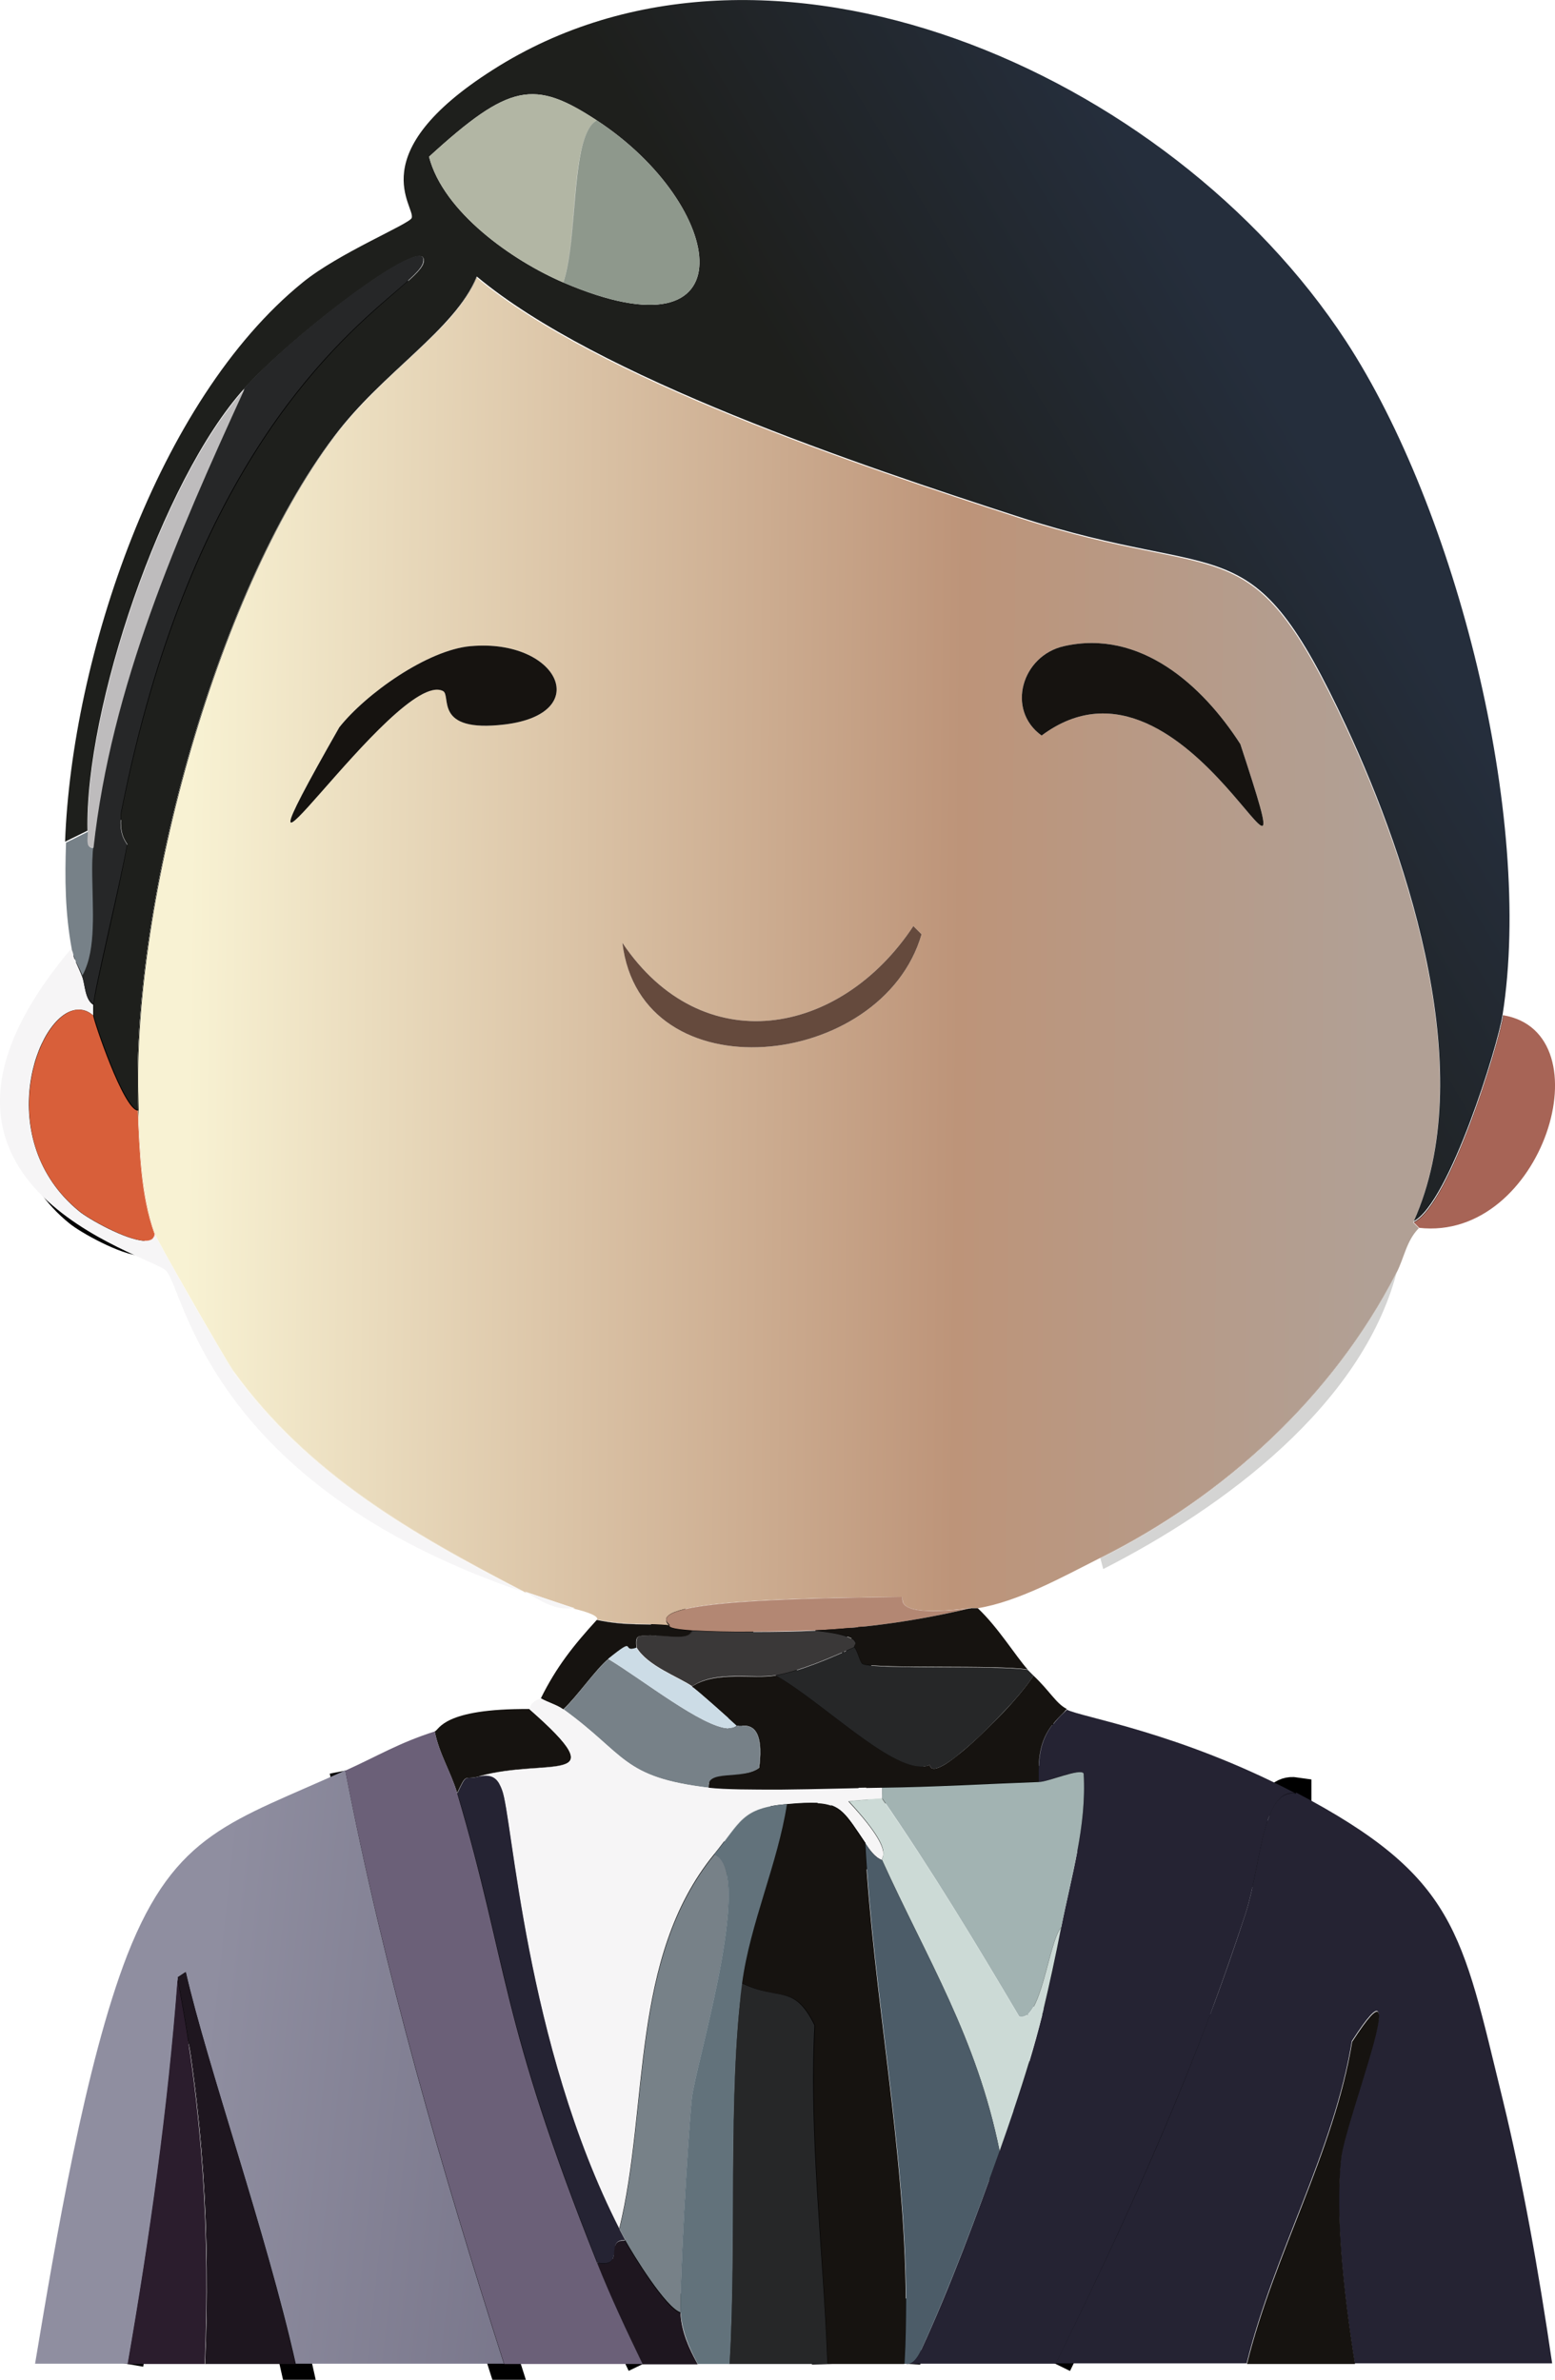<?xml version="1.0" encoding="UTF-8"?>
<svg id="_レイヤー_2" data-name="レイヤー 2" xmlns="http://www.w3.org/2000/svg" xmlns:xlink="http://www.w3.org/1999/xlink" viewBox="0 0 49.22 75.32">
  <defs>
    <style>
      .cls-1 {
        fill: #b2b6a4;
      }

      .cls-1, .cls-2, .cls-3, .cls-4, .cls-5, .cls-6, .cls-7, .cls-8, .cls-9, .cls-10, .cls-11, .cls-12, .cls-13, .cls-14, .cls-15, .cls-16, .cls-17, .cls-18, .cls-19, .cls-20, .cls-21, .cls-22, .cls-23, .cls-24, .cls-25, .cls-26, .cls-27, .cls-28, .cls-29, .cls-30, .cls-31, .cls-32, .cls-33, .cls-34 {
        stroke-width: 0px;
      }

      .cls-2 {
        fill: #4c5c68;
      }

      .cls-3 {
        fill: #262728;
      }

      .cls-4 {
        fill: #2b1d2d;
      }

      .cls-5 {
        fill: #d85f3a;
      }

      .cls-6 {
        fill: #ccdad6;
      }

      .cls-7 {
        fill: #3a3838;
      }

      .cls-8 {
        fill: url(#_名称未設定グラデーション_2-4);
      }

      .cls-9 {
        fill: url(#_名称未設定グラデーション_2-2);
      }

      .cls-10 {
        fill: url(#_名称未設定グラデーション_2-3);
      }

      .cls-11 {
        fill: #8e988c;
      }

      .cls-12 {
        fill: #ccdce6;
      }

      .cls-13 {
        fill: #6b6078;
      }

      .cls-14 {
        fill: #a76456;
      }

      .cls-15 {
        fill: #252333;
      }

      .cls-16 {
        fill: url(#_名称未設定グラデーション);
      }

      .cls-17 {
        fill: #778188;
      }

      .cls-18 {
        fill: #a2b3b2;
      }

      .cls-19 {
        fill: #654a3d;
      }

      .cls-20 {
        fill: url(#_名称未設定グラデーション_2);
      }

      .cls-21 {
        fill: url(#_名称未設定グラデーション-6);
      }

      .cls-22 {
        fill: url(#_名称未設定グラデーション-4);
      }

      .cls-23 {
        fill: url(#_名称未設定グラデーション-2);
      }

      .cls-24 {
        fill: url(#_名称未設定グラデーション-7);
      }

      .cls-25 {
        fill: url(#_名称未設定グラデーション-5);
      }

      .cls-26 {
        fill: url(#_名称未設定グラデーション-3);
      }

      .cls-27 {
        fill: url(#_名称未設定グラデーション_3);
      }

      .cls-35 {
        fill: none;
        stroke: #000;
        stroke-miterlimit: 10;
      }

      .cls-28 {
        fill: #161310;
      }

      .cls-29 {
        fill: #f6f5f6;
      }

      .cls-30 {
        fill: #b38773;
      }

      .cls-31 {
        fill: #62727b;
      }

      .cls-32 {
        fill: #bebcbd;
      }

      .cls-33 {
        fill: #1e161f;
      }

      .cls-34 {
        fill: #d4d4d3;
      }
    </style>
    <linearGradient id="_名称未設定グラデーション" data-name="名称未設定グラデーション" x1="5.77" y1="-20.41" x2="16.52" y2="-20.52" gradientTransform="translate(0 30.89) scale(1 -1)" gradientUnits="userSpaceOnUse">
      <stop offset="0" stop-color="#f8f2d3"/>
      <stop offset=".65" stop-color="#bd9479"/>
      <stop offset="1" stop-color="#b1a095"/>
    </linearGradient>
    <linearGradient id="_名称未設定グラデーション-2" data-name="名称未設定グラデーション" x1="5.98" y1=".89" x2="43.51" y2=".52" xlink:href="#_名称未設定グラデーション"/>
    <linearGradient id="_名称未設定グラデーション-3" data-name="名称未設定グラデーション" x1="5.84" y1="-13.78" x2="43.37" y2="-14.15" xlink:href="#_名称未設定グラデーション"/>
    <linearGradient id="_名称未設定グラデーション-4" data-name="名称未設定グラデーション" x1="5.91" y1="-6.23" x2="43.44" y2="-6.6" xlink:href="#_名称未設定グラデーション"/>
    <linearGradient id="_名称未設定グラデーション-5" data-name="名称未設定グラデーション" x1="5.89" y1="-8.18" x2="43.42" y2="-8.55" xlink:href="#_名称未設定グラデーション"/>
    <linearGradient id="_名称未設定グラデーション-6" data-name="名称未設定グラデーション" x1="5.84" y1="-13.58" x2="43.37" y2="-13.95" xlink:href="#_名称未設定グラデーション"/>
    <linearGradient id="_名称未設定グラデーション_2" data-name="名称未設定グラデーション 2" x1="41.19" y1="17.06" x2="30.11" y2="10.41" gradientTransform="translate(0 30.89) scale(1 -1)" gradientUnits="userSpaceOnUse">
      <stop offset="0" stop-color="#252e3c"/>
      <stop offset="1" stop-color="#1e1f1c"/>
    </linearGradient>
    <linearGradient id="_名称未設定グラデーション_2-2" data-name="名称未設定グラデーション 2" x1="31.96" y1="32.44" x2="20.88" y2="25.79" xlink:href="#_名称未設定グラデーション_2"/>
    <linearGradient id="_名称未設定グラデーション_2-3" data-name="名称未設定グラデーション 2" x1="52.03" y1="-1.01" x2="40.95" y2="-7.66" xlink:href="#_名称未設定グラデーション_2"/>
    <linearGradient id="_名称未設定グラデーション-7" data-name="名称未設定グラデーション" x1="6.06" y1="8.96" x2="43.59" y2="8.59" xlink:href="#_名称未設定グラデーション"/>
    <linearGradient id="_名称未設定グラデーション_2-4" data-name="名称未設定グラデーション 2" x1="36.45" y1="24.95" x2="25.37" y2="18.3" xlink:href="#_名称未設定グラデーション_2"/>
    <linearGradient id="_名称未設定グラデーション_3" data-name="名称未設定グラデーション 3" x1="6.38" y1="-34.58" x2="18.71" y2="-35.9" gradientTransform="translate(0 30.89) scale(1 -1)" gradientUnits="userSpaceOnUse">
      <stop offset="0" stop-color="#8f8ea0"/>
      <stop offset="1" stop-color="#767388"/>
    </linearGradient>
  </defs>
  <g id="_レイヤー_2のコピー" data-name=" レイヤー 2のコピー">
    <g>
      <path class="cls-35" d="M22.81,58.85c-.06-.07-.12-.12-.2-.16-2.68,3.29-2.06,7.97-3,11.85,0,0,0,0,0,0,.94-3.88.32-8.56,3.01-11.85.08.03.14.08.2.15Z"/>
      <path class="cls-35" d="M27.92,58.87c-.23-.08-.41-.35-.53-.53.12.18.3.46.53.53Z"/>
      <path class="cls-35" d="M28.68,72.75c0,.69-.01,1.37-.05,2.06.04-.69.06-1.37.05-2.06Z"/>
      <path class="cls-35" d="M25.79,64.1c-.18,3.56.28,7.15.41,10.72h0c-.13-3.57-.58-7.16-.4-10.72-.65-1.33-1.13-.76-2.3-1.33.25-1.87,1.12-3.78,1.42-5.67.41-.03.71-.05.96-.04-.24-.01-.55,0-.97.04-.29,1.88-1.17,3.79-1.42,5.67,1.17.57,1.65,0,2.3,1.33Z"/>
      <path class="cls-35" d="M2.42,31.95c-1.3.14-2.67,4.15.09,6.38.29.24,1.48.91,2.06.93-.59-.03-1.76-.69-2.05-.93-2.75-2.23-1.39-6.22-.1-6.38Z"/>
      <path class="cls-35" d="M2.93,27.31c-.02,1.02.12,2.31-.15,3.18.28-.88.12-2.17.15-3.18Z"/>
      <path class="cls-35" d="M12.42,9.33c-2,1.71-6.46,5.71-8.57,16.34-.02.11-.02.19-.02.28,0-.09,0-.16.02-.27,2.1-10.65,6.58-14.64,8.57-16.35Z"/>
      <path class="cls-35" d="M18.91,71.62s0,0,0,0c.43,1.08.93,2.14,1.44,3.2h0c-.51-1.06-1.01-2.12-1.44-3.2Z"/>
      <path class="cls-35" d="M40.11,57.67s-.01.03-.02.05c0-.02.01-.03.02-.05Z"/>
      <path class="cls-35" d="M24.7,56.63c-.9,0-1.74,0-2.27-.06.54.06,1.38.07,2.27.06Z"/>
      <path class="cls-35" d="M33.3,54.6s.03-.03.04-.04c-.01.01-.03.03-.04.04Z"/>
      <path class="cls-35" d="M32.99,63.75s0,.01,0,.02c0,0,0-.01,0-.02Z"/>
      <path class="cls-35" d="M5.62,62.63c-.3,4.1-.88,8.15-1.58,12.19h0c.69-4.03,1.27-8.07,1.58-12.16,0-.01,0-.02,0-.03Z"/>
      <path class="cls-35" d="M15.96,74.82c-1.98-6.18-3.8-12.4-5.03-18.78,1.23,6.38,3.05,12.6,5.02,18.78h0Z"/>
      <path class="cls-35" d="M14.47,56.75c1.63,5.51,1.33,7.1,4.43,14.87-3.1-7.78-2.8-9.37-4.43-14.87Z"/>
      <path class="cls-35" d="M32.88,56.4s0,0,0-.01c-1.66.05-3.3.16-4.96.18,0,.08,0,.16,0,.22,0-.07,0-.14,0-.21,1.66-.02,3.3-.12,4.96-.18Z"/>
      <path class="cls-35" d="M32.08,66.8c-.14.4-.28.82-.44,1.27-.73-3.6-2.29-6.06-3.72-9.21,0,0,0,0,0,0,1.43,3.15,2.99,5.6,3.72,9.21.16-.45.3-.87.44-1.28Z"/>
      <path class="cls-35" d="M2.97,32.14v-.35c0-.3.87-3.9,1.06-5.05,0,0,0,0,0,0-.2,1.15-1.07,4.73-1.06,5.04h-.01c-.27-.16-.26-.62-.35-.88,0,0,0,0,0,0-.06-.17-.14-.3-.2-.44.07.14.14.28.19.44.1.26.08.72.35.89v.34s0,0,.01,0c0,.17.96,2.98,1.41,3.01,0,0,0,0,0,0-.46-.08-1.38-2.84-1.4-3Z"/>
      <path class="cls-35" d="M26.87,57.01h0c.94,1.01,1.1,1.44,1.1,1.65,0-.2-.15-.63-1.09-1.65Z"/>
      <path class="cls-35" d="M33.03,63.59c.2-.79.38-1.62.56-2.59,0,0,0,0,0,0-.18.97-.36,1.8-.56,2.59Z"/>
      <path class="cls-35" d="M19.78,70.91h0c.25.45,1.29,2.16,1.76,2.29h0c-.47-.14-1.51-1.85-1.76-2.29Z"/>
      <path class="cls-35" d="M34.3,56.13c.05.84-.05,1.65-.2,2.46.15-.8.25-1.62.2-2.46-.1-.19-1.13.26-1.42.27.29,0,1.32-.45,1.42-.27Z"/>
      <path class="cls-35" d="M40.18,57.47c.19-.48.44-.77.83-.7v-.02s0,0,0,0c-.4-.06-.65.24-.83.72Z"/>
      <path class="cls-35" d="M26.81,51.8c-.19-.07-.49-.13-1-.19h0c.52.06.82.12,1,.19Z"/>
      <path class="cls-35" d="M23.84,51.65c-.7,0-1.41-.01-1.94-.04.53.04,1.23.05,1.94.04Z"/>
      <path class="cls-35" d="M9.37,74.82c-.91-4.1-2.8-9.43-3.48-12.41h0c.68,2.98,2.56,8.31,3.47,12.41h.01Z"/>
      <path class="cls-35" d="M21.19,51.45s0,0,0,0c-.03.03-.04.11.71.17,0,0,0,0,0,0-.72-.05-.72-.12-.71-.16Z"/>
      <path class="cls-35" d="M23.05,54.7c.12,0,.21-.02.28-.08,0,0,0,0,0,0-.07.06-.16.08-.27.08Z"/>
      <path class="cls-35" d="M29.23,55.91c-1.07.1-3.21-2.05-4.67-2.88,1.45.83,3.6,2.98,4.67,2.88Z"/>
      <path class="cls-35" d="M23.49,54.62s-.08,0-.11,0c.03,0,.07,0,.11,0Z"/>
      <path class="cls-35" d="M27.08,52s-.03-.09-.11-.13c.08.05.11.09.11.13Z"/>
      <path class="cls-35" d="M21.19,51.44s0,0,0-.01c-.06-.05-.09-.09-.1-.14,0,.05.03.09.09.15,0,0,0,0,0,0h0Z"/>
      <path class="cls-35" d="M33.42,74.82c1.78-3.63,3.47-7.29,4.89-11.06-1.42,3.78-3.12,7.44-4.89,11.06h0Z"/>
      <path class="cls-35" d="M27.04,52.14c.1.08.18.5.27.53-.09-.03-.16-.45-.27-.53Z"/>
      <path class="cls-14" d="M44.74,38.68h.01s0,0,0-.01c0,0-.01.01-.02.01Z"/>
      <path class="cls-14" d="M44.75,38.69l.17.17h-.01c3.92.45,5.96-6.19,2.66-6.73,0,0,0,0,0,0h.01c-.16,1-1.71,6.02-2.83,6.56Z"/>
      <path class="cls-29" d="M7.38,43.4c-.25-.35-2.37-4.07-2.48-4.34-.02.16-.14.22-.33.21-.58-.02-1.77-.69-2.06-.93-2.75-2.24-1.38-6.25-.09-6.38.18-.02.36.03.53.18v-.34c-.27-.17-.25-.63-.35-.89-.06-.16-.13-.3-.19-.44-.05-.1-.09-.22-.12-.34-.01-.04-.03-.06-.04-.1h0c-6.29,7.46,2.55,9.69,3.01,10.19.59.65,1.33,6.75,11.26,10.15-3.48-1.81-6.77-3.69-9.14-6.95Z"/>
      <path class="cls-5" d="M2.96,32.14s0,0-.01,0h0c-.17-.14-.35-.2-.53-.18-1.29.16-2.65,4.16.1,6.38.29.24,1.47.9,2.05.93.19,0,.31-.05.32-.22-.44-1.22-.47-2.62-.53-3.89,0,0,0,0,0-.01-.45-.03-1.4-2.84-1.41-3.01Z"/>
      <path class="cls-5" d="M2.95,32.13c-.17-.15-.35-.2-.53-.18.18-.02.36.04.53.18h0Z"/>
      <path class="cls-5" d="M4.9,39.05c0,.17-.13.23-.32.22.19,0,.31-.05.33-.21,0,0,0,0,0,0,0,0,0,0,0,0Z"/>
      <path class="cls-34" d="M34.83,49.32s.09.34.09.34c3.85-1.96,8.16-5.18,9.28-9.36-2.01,3.91-5.44,7.06-9.37,9.02Z"/>
      <polygon class="cls-16" points="21.19 51.45 21.19 51.45 21.19 51.45 21.19 51.45 21.19 51.45"/>
      <path class="cls-23" d="M21.18,51.44c-.06-.05-.09-.1-.09-.15-.18-.69,5.15-.72,7.45-.75.13,0-.43.69,2.21.35h.01c.06.01.12.01.18.01,0,0,0,0,0,0,1.28-.2,2.73-1.01,3.88-1.59,0,0,0,0,0,0,0,0,0,0,0,0,3.94-1.96,7.37-5.11,9.38-9.03,0,0,0,.01,0,.02,0,0,0,0,0-.01.25-.48.31-1.01.71-1.42l-.18-.18h0c2.08-4.58-.08-11.29-2.12-15.66-3.06-6.55-3.7-4.48-10.36-6.64-5.04-1.64-13.33-4.4-17.16-7.6-.69,1.66-2.96,2.98-4.5,5.03-3.81,5.06-6.48,15.08-6.2,21.33,0,0-.01,0-.02,0,0,0,0,0,0,0,0,0,0,0,.01,0,.06,1.28.1,2.67.53,3.9,0,0,0,0,0,.01.11.29,2.23,3.98,2.48,4.33,2.39,3.29,5.71,5.17,9.21,6.99-.02,0-.04-.02-.07-.03.02.01.04.02.07.04.03.01.07.02.11.04-.03-.02-.07-.04-.1-.06.39.13,1.4.48,1.59.53-.03,0-.05,0-.08,0,.02,0,.05.02.07.02.81.2.71.32.71.34,0,0,0,0,0,0,.98.2,1.58.1,2.29.18ZM33.68,20.45c2.4-.54,4.37,1.22,5.58,3.1,2.43,7.4-1.6-3.77-6.29-.27-1.13-.81-.63-2.53.71-2.83ZM15.97,22.93c-2.27.27-1.67-.92-1.95-1.06-1.48-.74-7.67,8.86-3.28,1.15.84-1.06,2.79-2.45,4.16-2.57h.01c2.76-.24,3.9,2.14,1.06,2.48ZM28.91,29.31h-.01s.01,0,.01,0l.26.26c-1.25,4.31-8.89,5.11-9.47.27,2.52,3.75,6.89,2.98,9.21-.53Z"/>
      <path class="cls-29" d="M7.38,43.39c-.25-.35-2.37-4.04-2.48-4.33,0,0,0,0,0,0,.1.26,2.23,3.99,2.48,4.34,2.37,3.27,5.67,5.15,9.14,6.95.02,0,.04.02.07.03-3.5-1.82-6.82-3.7-9.21-6.99Z"/>
      <path class="cls-26" d="M7.38,43.39c-.25-.35-2.37-4.04-2.48-4.33,0,0,0,0,0,0,.1.26,2.23,3.99,2.48,4.34,2.37,3.27,5.67,5.15,9.14,6.95.02,0,.04.02.07.03-3.5-1.82-6.82-3.7-9.21-6.99Z"/>
      <path class="cls-5" d="M4.9,39.05s0,0,0,0c0,0,0,0,0,.01,0,0,0,0,0-.01-.43-1.23-.47-2.62-.53-3.9,0,0,0,0-.01,0,0,0,0,0,0,.01.06,1.28.09,2.67.53,3.89Z"/>
      <path class="cls-22" d="M4.9,39.05s0,0,0,0c0,0,0,0,0,.01,0,0,0,0,0-.01-.43-1.23-.47-2.62-.53-3.9,0,0,0,0-.01,0,0,0,0,0,0,.01.06,1.28.09,2.67.53,3.89Z"/>
      <polygon class="cls-5" points="4.9 39.05 4.9 39.06 4.9 39.06 4.91 39.06 4.9 39.05 4.9 39.05"/>
      <polygon class="cls-25" points="4.9 39.05 4.9 39.06 4.9 39.06 4.91 39.06 4.9 39.05 4.9 39.05"/>
      <path class="cls-34" d="M34.83,49.31s0,0,0,0c3.93-1.96,7.36-5.1,9.37-9.02,0,0,0-.01,0-.02-2.01,3.92-5.44,7.07-9.38,9.03Z"/>
      <path class="cls-21" d="M34.83,49.31s0,0,0,0c3.93-1.96,7.36-5.1,9.37-9.02,0,0,0-.01,0-.02-2.01,3.92-5.44,7.07-9.38,9.03Z"/>
      <path class="cls-29" d="M18.11,50.9c-.27-.08-1-.34-1.41-.47.45.25.85.53,1.41.47Z"/>
      <path class="cls-29" d="M16.6,50.37s.07.04.1.06c.4.14,1.14.39,1.41.47.03,0,.05,0,.08,0-.19-.05-1.2-.4-1.59-.53Z"/>
      <path class="cls-28" d="M32.97,23.28c4.69-3.5,8.72,7.67,6.29.27-1.21-1.88-3.18-3.64-5.58-3.1-1.34.3-1.84,2.02-.71,2.83Z"/>
      <path class="cls-28" d="M14.91,20.45h-.01c-1.37.12-3.32,1.51-4.16,2.57-4.39,7.71,1.8-1.89,3.28-1.15.28.14-.32,1.33,1.95,1.06,2.84-.34,1.7-2.72-1.06-2.48Z"/>
      <path class="cls-19" d="M29.17,29.57l-.26-.26c-2.32,3.51-6.69,4.28-9.21.53.58,4.84,8.22,4.04,9.47-.27Z"/>
      <path class="cls-30" d="M21.19,51.44h0s0,0,0,0c0,0,0,0,0,0h0s0,0,0,0c-.01.04,0,.11.71.16.53.03,1.24.05,1.94.04.71,0,1.42-.02,1.96-.04h0c1.65-.08,3.27-.31,4.87-.69-2.56.32-2.01-.37-2.13-.36-2.27.03-7.52.06-7.45.73.01.04.04.09.1.14,0,0,0,0,0,.01Z"/>
      <path class="cls-30" d="M28.54,50.56c.13,0-.42.67,2.13.36.03,0,.06-.01.09-.02h-.01c-2.64.33-2.08-.36-2.21-.36-2.3.04-7.62.07-7.45.75-.07-.68,5.17-.7,7.45-.73Z"/>
      <polygon class="cls-30" points="21.19 51.45 21.19 51.45 21.19 51.45 21.19 51.45"/>
      <path class="cls-20" d="M13.41,8.32c-.06.22-.42.52-.99,1.01-1.99,1.71-6.46,5.71-8.57,16.35-.02.11-.02.18-.02.27-.03.55.21.74.2.78,0,0,0,0,0,0,0,0,0,0,0,0-.19,1.15-1.06,4.75-1.06,5.05v.35c.02.17.94,2.92,1.4,3-.27-6.26,2.39-16.27,6.2-21.31,1.55-2.06,3.83-3.38,4.51-5.05,0,0,0,0,.01,0,0,0,0-.01,0-.02,3.83,3.2,12.12,5.97,17.17,7.61,6.66,2.16,7.31.09,10.36,6.64,2.03,4.36,4.19,11.06,2.13,15.65,1.12-.59,2.66-5.54,2.81-6.53h0c.99-6.26-1.47-15.99-4.96-21.33C37.02,2.25,24.25-3.31,15.6,2.21c-4.2,2.67-2.43,4.34-2.57,4.69-.07.19-2.31,1.11-3.45,2.04-4.61,3.74-7.31,11.91-7.52,17.7l.71-.35c-.09-3.85,2.34-11.08,4.96-13.99,1.42-1.57,4.91-4.26,5.57-4.19.1,0,.14.07.11.21ZM18.89,3.81c4.11,2.69,4.91,7.69-1.06,5.13-1.61-.69-3.8-2.23-4.25-3.98,2.55-2.33,3.33-2.45,5.31-1.15Z"/>
      <path class="cls-9" d="M17.83,8.94c.37-1.07.29-3.23.62-4.39-.33,1.17-.26,3.32-.62,4.39Z"/>
      <path class="cls-14" d="M44.76,38.67s0,.02,0,.02h0c1.12-.54,2.67-5.56,2.83-6.55h-.01c-.15.99-1.69,5.94-2.81,6.53Z"/>
      <path class="cls-10" d="M44.76,38.67s0,.02,0,.02h0c1.12-.54,2.67-5.56,2.83-6.55h-.01c-.15.99-1.69,5.94-2.81,6.53Z"/>
      <path class="cls-24" d="M10.57,13.83c-3.81,5.05-6.47,15.05-6.2,21.31,0,0,.01,0,.02,0-.28-6.25,2.39-16.27,6.2-21.33,1.54-2.05,3.81-3.37,4.5-5.03,0,0,0,0-.01,0-.68,1.67-2.96,2.99-4.51,5.05Z"/>
      <path class="cls-8" d="M10.57,13.83c-3.81,5.05-6.47,15.05-6.2,21.31,0,0,.01,0,.02,0-.28-6.25,2.39-16.27,6.2-21.33,1.54-2.05,3.81-3.37,4.5-5.03,0,0,0,0-.01,0-.68,1.67-2.96,2.99-4.51,5.05Z"/>
      <path class="cls-1" d="M17.83,8.94c.36-1.07.29-3.23.62-4.39.1-.36.24-.63.44-.74-1.98-1.3-2.76-1.18-5.31,1.15.45,1.75,2.64,3.29,4.25,3.98Z"/>
      <path class="cls-11" d="M18.45,4.55c-.32,1.16-.25,3.32-.62,4.39,5.97,2.56,5.17-2.44,1.06-5.13-.2.11-.34.38-.44.74Z"/>
      <path class="cls-11" d="M18.45,4.55c.1-.36.24-.63.44-.74-.2.1-.34.37-.44.74Z"/>
      <path class="cls-17" d="M2.61,30.9s0,0,0,0c0,0,0,0,0,0,.07-.12.13-.25.18-.4.27-.88.12-2.16.15-3.18,0-.17.01-.33.03-.48-.26,0-.17-.25-.18-.52l-.7.35c-.04,1.14-.03,2.22.18,3.36,0,.04.02.07.03.1.03.12.07.24.12.34.07.14.14.28.2.44Z"/>
      <path class="cls-17" d="M2.29,30.11c.03.13.07.24.12.34-.05-.1-.09-.22-.12-.34Z"/>
      <path class="cls-3" d="M2.96,26.83s0,0,0,0h-.01c-.02.15-.02.31-.03.48-.02,1.02.13,2.31-.15,3.18-.05.15-.1.28-.17.4.09.26.08.72.35.88h.01c-.01-.31.86-3.89,1.06-5.04,0-.04-.23-.23-.2-.79,0-.09,0-.17.02-.28,2.1-10.63,6.57-14.63,8.57-16.34.57-.49.93-.79.98-1.01.03-.13,0-.2-.1-.21-.68-.06-4.16,2.63-5.56,4.19,0,0,0,.01-.01.02,0,0,0,0,.01-.01-2.12,4.64-4.22,9.4-4.78,14.52Z"/>
      <path class="cls-3" d="M13.4,8.32c-.05.22-.42.52-.98,1.01.57-.49.94-.79.99-1.01.03-.14,0-.2-.11-.21.09.01.13.08.1.21Z"/>
      <path class="cls-3" d="M3.83,25.95c-.03.55.2.74.2.79,0,0,0,0,0,0,0-.04-.23-.23-.2-.78Z"/>
      <path class="cls-3" d="M2.97,26.83s0,0,0,0c0,0,0,0,0,0h.01Z"/>
      <path class="cls-3" d="M2.96,26.83c-.02.15-.02.31-.03.48,0-.17.01-.33.03-.48,0,0,0,0,0,0Z"/>
      <path class="cls-3" d="M2.61,30.89s0,0,0,0c.07-.12.13-.26.17-.4-.05.15-.1.28-.18.4Z"/>
      <path class="cls-32" d="M2.96,26.83s0,0,0,0c.56-5.11,2.65-9.86,4.77-14.5-2.62,2.92-5.04,10.14-4.95,13.98,0,0,0,0,0,0h.01c0,.27-.07.52.17.52Z"/>
      <path class="cls-32" d="M2.96,26.83s0,0,0,0c-.24,0-.17-.25-.17-.53h-.01c0,.28-.08.54.18.53Z"/>
      <path class="cls-32" d="M2.96,26.83s0,0,0,0c.56-5.12,2.66-9.88,4.78-14.52,0,0,0,0-.01.01-2.12,4.63-4.21,9.39-4.77,14.5,0,0,0,0,0,0Z"/>
      <polygon class="cls-32" points="2.96 26.83 2.96 26.83 2.96 26.83 2.96 26.83 2.96 26.83"/>
      <path class="cls-28" d="M24.7,56.63c1.14-.01,2.37-.05,3.22-.06,1.66-.02,3.3-.13,4.96-.18-.03-.8.05-1.3.42-1.79.01-.01.03-.03.04-.04.09-.12.21-.24.34-.37.03-.03.05-.07.09-.1-.34-.17-.54-.57-1.06-1.06-.11.19-.36.51-.68.87-.16.18-.34.37-.52.55-.37.37-.76.75-1.11,1.03-.17.14-.33.26-.47.35-.28.17-.47.21-.5.03-.06.03-.13.04-.2.05-1.07.1-3.22-2.05-4.67-2.88-.72.13-1.9-.16-2.66.35.19.13,1.13.97,1.42,1.24h.01s0,0,0,0c.01,0,.03,0,.05,0,.03,0,.07,0,.11,0,.26-.02.7.05.54,1.33-.52.39-1.68.02-1.59.62,0,0,0,0,0,0,0,0,0,0,0,0,.54.06,1.38.07,2.27.06Z"/>
      <polygon class="cls-28" points="23.33 54.62 23.33 54.62 23.32 54.62 23.32 54.62 23.33 54.62"/>
      <path class="cls-3" d="M27.04,52.14c-.76.34-1.66.74-2.48.89,1.46.83,3.6,2.98,4.67,2.88.07,0,.14-.02.2-.05.03.18.22.14.5-.03.14-.09.3-.2.47-.35.35-.28.74-.65,1.11-1.03.18-.19.36-.38.52-.55.32-.36.57-.67.68-.87l-.18-.18c-.94-.15-4.71,0-5.22-.18-.09-.03-.17-.45-.27-.53Z"/>
      <path class="cls-3" d="M32.03,53.9c-.16.18-.34.37-.52.55.18-.19.36-.38.52-.55Z"/>
      <path class="cls-3" d="M29.43,55.86c-.06.03-.13.04-.2.05.07,0,.14-.02.2-.05Z"/>
      <path class="cls-3" d="M30.41,55.48c-.17.14-.33.26-.47.35.14-.09.3-.2.47-.35Z"/>
      <path class="cls-28" d="M30.75,50.91s-.05,0-.08,0c-1.6.38-3.22.61-4.87.69.52.06.82.12,1,.19.07.02.13.05.17.07.08.05.11.09.11.13,0,.07-.06.12-.04.14.11.08.18.5.27.53.51.17,4.28.02,5.22.18-.37-.41-.94-1.34-1.58-1.94,0,0-.01,0-.02,0h-.18Z"/>
      <path class="cls-28" d="M30.76,50.9s-.06.01-.09.02c.03,0,.05,0,.08,0h.18s.01,0,.02,0c0,0,0,0,0,0h-.18Z"/>
      <path class="cls-28" d="M32.53,52.85c-.94-.16-4.71-.01-5.22-.18.51.18,4.28.03,5.22.18Z"/>
      <path class="cls-28" d="M20.14,52.15s0,0,0-.01c.02,0-.06-.32.09-.35.57-.13,1.55.21,1.67-.17-.74-.06-.73-.14-.71-.17-.72-.08-1.32.03-2.3-.18,0,0,0,0,0,0-.74.81-1.28,1.49-1.77,2.48.22.13.5.2.71.35.43-.4,1.04-1.28,1.42-1.59.94-.76.39-.18.89-.35Z"/>
      <polygon class="cls-28" points="21.19 51.44 21.19 51.44 21.18 51.44 21.19 51.45 21.19 51.45 21.19 51.44"/>
      <path class="cls-28" d="M21.19,51.45s0,0,0,0c0,0,0,0,0,0-.72-.08-1.32.02-2.29-.18,0,0,0,0,0,0,0,0,0,0,0,0,.98.21,1.58.1,2.3.18Z"/>
      <path class="cls-28" d="M21.2,51.44h0s0,0,0,0c0,0,0,0,0,0Z"/>
      <path class="cls-17" d="M24.02,55.95c.16-1.26-.26-1.34-.53-1.33-.05,0-.08,0-.11,0-.03,0-.04,0-.05,0-.07.06-.16.08-.28.08-.81-.03-2.68-1.52-3.79-2.19-.38.3-1,1.19-1.42,1.59,1.99,1.44,1.84,2.15,4.59,2.48-.09-.6,1.07-.23,1.59-.62Z"/>
      <path class="cls-17" d="M23.38,54.63s-.04,0-.05,0c0,0,0,0,0,0,.01,0,.03,0,.05,0Z"/>
      <polygon class="cls-17" points="23.33 54.62 23.32 54.62 23.33 54.62 23.33 54.62"/>
      <path class="cls-17" d="M24.03,55.95c.17-1.28-.28-1.35-.54-1.33.26-.01.69.07.53,1.33-.52.39-1.68.02-1.59.62,0,0,0,0,0,0-.09-.6,1.07-.23,1.59-.62Z"/>
      <path class="cls-7" d="M27.08,52s-.03-.09-.11-.13c-.04-.02-.1-.05-.17-.07-.19-.07-.49-.13-1-.19-.55.03-1.25.04-1.96.04-.71,0-1.41,0-1.94-.04,0,0,0,0,0,0,0,0,0,0,.02,0-.11.39-1.1.05-1.68.18-.15.03-.07.35-.09.35,0,0,0,0,0,0,.35.59,1.33.93,1.76,1.23.76-.52,1.93-.22,2.65-.35h0c.81-.15,1.72-.55,2.48-.89-.03-.02.04-.07.04-.14Z"/>
      <path class="cls-7" d="M23.84,51.65c.71,0,1.41-.02,1.96-.04h0c-.54.02-1.25.04-1.96.04Z"/>
      <path class="cls-7" d="M21.9,53.38s0,0,0,0c.76-.51,1.94-.22,2.66-.35h0c-.73.13-1.89-.17-2.65.35Z"/>
      <path class="cls-7" d="M24.56,53.03c.82-.15,1.72-.55,2.48-.89-.76.34-1.67.74-2.48.89Z"/>
      <path class="cls-7" d="M26.81,51.8c.07.02.13.05.17.07-.04-.02-.1-.05-.17-.07Z"/>
      <path class="cls-7" d="M20.23,51.8c.58-.13,1.57.21,1.68-.18,0,0,0,0-.02,0-.12.38-1.1.04-1.67.17-.15.03-.07.35-.09.35h.01s-.06-.31.09-.34Z"/>
      <polygon class="cls-7" points="20.14 52.15 20.14 52.15 20.14 52.15 20.14 52.15"/>
      <path class="cls-12" d="M23.05,54.7c.11,0,.2-.02.27-.08,0,0,0,0,0,0-.29-.27-1.23-1.11-1.42-1.24,0,0,0,0,0,0-.43-.3-1.4-.64-1.76-1.23-.5.18.05-.4-.89.35,0,0,0,0,0,0,0,0,0,0,0,0,1.1.67,2.97,2.15,3.79,2.2Z"/>
      <path class="cls-12" d="M21.89,53.38c.19.13,1.13.97,1.42,1.24,0,0,0,0,0,0,0,0,0,0,0,0-.29-.27-1.23-1.11-1.42-1.24,0,0,0,0,0,0,0,0,0,0,0,0Z"/>
      <path class="cls-12" d="M20.14,52.15h0c-.5.17.05-.41-.89.35.94-.75.39-.17.89-.35Z"/>
      <path class="cls-12" d="M23.05,54.7c-.82-.04-2.69-1.52-3.79-2.2,0,0,0,0,0,0,1.11.68,2.98,2.16,3.79,2.19Z"/>
      <polygon class="cls-12" points="20.13 52.14 20.14 52.15 20.14 52.15 20.13 52.14"/>
      <path class="cls-28" d="M16.76,54.09s0,0,0,0c-2.76-.02-2.85.66-3,.71.14.71.5,1.26.71,1.95.32-.68.2-.39.71-.53,0,0,0,0,0,0,0,0,0,0-.01,0,2.16-.6,4.4.34,1.59-2.12Z"/>
      <path class="cls-33" d="M22.08,74.82c-.28-.51-.51-1.03-.54-1.61,0,0,0,0,0,0-.47-.13-1.51-1.85-1.76-2.29-.67-.05.04.87-.88.71.43,1.07.93,2.13,1.44,3.2h1.74Z"/>
      <path class="cls-15" d="M33.3,54.6c-.36.49-.44.99-.42,1.79h0s0,0,0,.01c.29-.01,1.32-.46,1.42-.27.05.84-.05,1.65-.2,2.46s-.35,1.6-.51,2.41c-.18.97-.36,1.8-.56,2.59-.01.05-.03.11-.04.16,0,0,0,.01,0,.02-.25,1.01-.54,1.96-.91,3.03-.14.41-.28.82-.44,1.28-.73,2.05-1.57,4.32-2.48,6.29-.28.61-.52.41-.53.44,0,0,0,0,0,0h4.79c1.78-3.63,3.47-7.29,4.89-11.06.39-1.05.76-2.11,1.11-3.17.29-.89.42-2.06.67-2.86,0-.02.01-.03.02-.05.02-.07.04-.13.07-.19.19-.49.44-.79.83-.72-3.7-1.94-6.79-2.41-7.24-2.65-.03.03-.06.06-.09.09-.13.12-.25.25-.34.37-.01.01-.03.03-.04.04Z"/>
      <polygon class="cls-15" points="41.02 56.75 41.01 56.75 41.02 56.75 41.02 56.75"/>
      <path class="cls-15" d="M33.3,54.6c-.37.49-.45.99-.42,1.79h0c-.02-.8.06-1.3.42-1.79Z"/>
      <path class="cls-15" d="M33.34,54.55c.09-.12.21-.24.34-.37-.13.12-.25.25-.34.37Z"/>
      <path class="cls-15" d="M41.02,56.75h.01s0,0-.01,0v.02c-.4-.07-.66.22-.84.7-.02.06-.05.13-.07.19,0,.02-.01.03-.02.05-.25.81-.38,1.96-.66,2.84-.35,1.07-.72,2.14-1.12,3.19-1.41,3.78-3.11,7.44-4.89,11.06h6.04c.86-3.48,2.76-6.71,3.33-10.2,2.05-3.18-.23,2.5-.35,3.72-.17,1.65.04,3.97.44,6.48h6.25c-.43-2.95-.95-5.83-1.56-8.33-1.31-5.34-1.46-7.06-6.55-9.74Z"/>
      <path class="cls-15" d="M38.31,63.75c.4-1.06.77-2.12,1.12-3.19.28-.88.41-2.04.66-2.84-.25.81-.38,1.97-.67,2.86-.35,1.07-.72,2.12-1.11,3.17Z"/>
      <path class="cls-15" d="M41.03,56.76h-.01s0,0,0,0c0,0,0,0,.01,0Z"/>
      <path class="cls-15" d="M40.18,57.47c-.02.06-.05.13-.07.19.02-.07.04-.13.07-.19Z"/>
      <path class="cls-28" d="M42.45,68.34c.12-1.22,2.4-6.9.35-3.72-.57,3.49-2.47,6.72-3.33,10.2h3.42c-.4-2.51-.61-4.83-.44-6.48Z"/>
      <path class="cls-29" d="M19.6,70.54c.95-3.88.32-8.56,3-11.85,0,0,0,0,0,0,.84-1.03.86-1.47,2.3-1.59h.01c.41-.04.72-.05.97-.04.74.04.89.35,1.52,1.28h-.01c.12.18.3.45.53.53,0,0,0,0,0,0,0,0,0,0,0,0-.02-.04.04-.08.04-.2,0-.21-.16-.64-1.1-1.65h0s0,0,0-.01l1.06-.09s0-.06,0-.12c0-.07,0-.15,0-.22-.84.01-2.08.05-3.22.06-.9,0-1.74,0-2.27-.06-2.75-.33-2.61-1.04-4.6-2.48h-.01c-.21-.15-.49-.22-.71-.35,0,.02-.3.07-.35.34,0,0,0,0,0,0h0c2.8,2.48.56,1.54-1.59,2.13.31-.06.47.02.59.22.04.06.08.14.11.23.32.82.73,8.04,3.71,13.88Z"/>
      <path class="cls-29" d="M27.92,56.57c-.85.01-2.08.05-3.22.06,1.14-.01,2.37-.05,3.22-.06Z"/>
      <path class="cls-29" d="M16.77,54.09h0s0,0,0,0c0,0,0,0,0,0,2.81,2.46.57,1.52-1.59,2.12,0,0,0,0,.01,0,2.15-.59,4.38.35,1.59-2.12Z"/>
      <path class="cls-18" d="M27.92,56.91h0c1.56,2.26,2.95,4.56,4.34,6.91.7.2.92-2.36,1.33-2.83,0,0,0,0,0,.01,0,0,0,0,0,0,.16-.81.36-1.61.51-2.41s.25-1.62.2-2.46c-.1-.18-1.13.27-1.42.27-1.66.06-3.3.16-4.96.18,0,.07,0,.15,0,.21,0,.06,0,.1,0,.12h0Z"/>
      <path class="cls-18" d="M27.92,56.79c0,.06,0,.1,0,.12h0s0-.06,0-.12Z"/>
      <path class="cls-6" d="M32.08,66.8c.36-1.07.65-2.02.91-3.03,0,0,0-.01,0-.02.01-.05.03-.11.04-.16.19-.79.37-1.62.56-2.59-.41.48-.63,3.03-1.33,2.83-1.39-2.35-2.78-4.66-4.34-6.9,0,0,0,0,0-.01l-1.05.09c.94,1.02,1.1,1.44,1.09,1.65,0,.12-.05.17-.04.21,1.43,3.15,2.99,5.61,3.72,9.21.16-.45.3-.86.44-1.27Z"/>
      <path class="cls-6" d="M32.99,63.77c-.26,1.01-.55,1.96-.91,3.03.36-1.07.65-2.03.91-3.03Z"/>
      <path class="cls-6" d="M33.03,63.59c-.01.05-.03.11-.04.16.01-.05.03-.11.04-.16Z"/>
      <polygon class="cls-6" points="27.92 56.91 26.86 57 26.87 57.01 27.92 56.92 27.92 56.91"/>
      <path class="cls-6" d="M27.96,58.65c0,.12-.06.16-.04.2,0,0,0,0,0,0,0-.04.04-.09.04-.21Z"/>
      <path class="cls-6" d="M32.26,63.82c-1.39-2.35-2.78-4.65-4.34-6.9h0s0,0,0,.01c1.56,2.24,2.95,4.55,4.34,6.9.7.2.92-2.35,1.33-2.83,0,0,0,0,0-.01-.41.47-.63,3.03-1.33,2.83Z"/>
      <polygon class="cls-6" points="27.92 56.91 27.92 56.92 27.92 56.91 27.92 56.91"/>
      <polygon class="cls-6" points="27.92 56.92 27.92 56.91 27.92 56.91 27.92 56.92 27.92 56.92"/>
      <path class="cls-28" d="M23.5,62.77c1.17.57,1.65,0,2.3,1.33-.18,3.56.27,7.14.4,10.72h2.42s0,0,0,0c.04-.69.06-1.37.05-2.06-.03-4.8-1.03-9.61-1.29-14.41-.63-.93-.78-1.24-1.51-1.28-.24-.01-.55,0-.96.04-.3,1.89-1.17,3.8-1.42,5.67Z"/>
      <path class="cls-28" d="M27.39,58.34h.01c-.63-.93-.78-1.24-1.52-1.28.73.04.88.35,1.51,1.28Z"/>
      <path class="cls-3" d="M23.09,74.82h3.1c-.13-3.57-.59-7.16-.41-10.72-.65-1.33-1.13-.76-2.3-1.33h0c-.46,3.53-.17,8.17-.4,12.05Z"/>
      <path class="cls-2" d="M28.68,72.75c0,.69-.01,1.37-.05,2.06.01-.03.25.17.53-.44.9-1.97,1.75-4.24,2.48-6.29-.73-3.61-2.29-6.06-3.72-9.21-.23-.07-.41-.35-.53-.53.26,4.8,1.26,9.61,1.29,14.41Z"/>
      <path class="cls-2" d="M31.64,68.08c-.73,2.05-1.58,4.32-2.48,6.29.91-1.97,1.75-4.24,2.48-6.29Z"/>
      <path class="cls-2" d="M27.39,58.34c.26,4.8,1.26,9.61,1.29,14.41-.03-4.81-1.03-9.62-1.29-14.41Z"/>
      <path class="cls-17" d="M19.79,70.9s0,0,0,0h0s0,0,0,0c0,0,0,0,0,0,.25.45,1.29,2.15,1.76,2.29-.05-.84.23-5.65.35-6.81.11-1.03,1.78-6.45.92-7.54-.06-.07-.12-.12-.2-.15-2.69,3.29-2.06,7.97-3.01,11.85,0,0,0,0,0,.01.06.11.12.23.18.34Z"/>
      <polygon class="cls-17" points="19.79 70.9 19.79 70.9 19.79 70.9 19.79 70.9"/>
      <path class="cls-31" d="M22.81,58.85c.88,1.07-.8,6.52-.91,7.55-.12,1.17-.4,5.95-.35,6.81,0,0,0,0,0,0,.04.58.26,1.09.54,1.61h1c.23-3.88-.07-8.52.4-12.05h0c.25-1.88,1.13-3.79,1.42-5.67-1.44.12-1.46.57-2.3,1.59,0,0,0,0,0,0,.08.03.15.08.2.16Z"/>
      <polygon class="cls-31" points="21.54 73.2 21.54 73.2 21.55 73.21 21.54 73.2"/>
      <path class="cls-31" d="M21.55,73.21s0,0,0,0h0s0,0,0,0h0s0,0,0,0c0,0,0,0,0,0,0,0,0,0,0,0,0,0,0,0,0,0,.04.58.26,1.09.54,1.61h.01c-.28-.51-.51-1.02-.54-1.61Z"/>
      <path class="cls-31" d="M24.91,57.1h-.01c-1.44.12-1.46.56-2.3,1.59,0,0,0,0,0,0,0,0,0,0,0,0,.84-1.02.86-1.47,2.3-1.59Z"/>
      <path class="cls-31" d="M23.49,62.77h0c-.46,3.53-.17,8.17-.4,12.05h0c.23-3.88-.07-8.51.4-12.05Z"/>
      <path class="cls-31" d="M21.55,73.21c-.05-.86.23-5.64.35-6.81.11-1.03,1.79-6.48.91-7.55.86,1.09-.81,6.51-.92,7.54-.12,1.17-.4,5.97-.35,6.81,0,0,0,0,0,0,0,0,0,0,0,0Z"/>
      <polygon class="cls-31" points="21.55 73.21 21.55 73.21 21.55 73.22 21.55 73.21"/>
      <polygon class="cls-31" points="21.55 73.21 21.55 73.21 21.55 73.21 21.55 73.21"/>
      <path class="cls-27" d="M5.61,62.59l.27-.18s0,0,0,0h0c.68,2.97,2.56,8.3,3.48,12.4h6.59c-1.98-6.18-3.79-12.4-5.02-18.78h0c-3.57,1.63-5.37,1.94-6.9,5.84-1.33,3.42-2.27,9.05-2.92,12.94h2.94c.7-4.04,1.28-8.09,1.58-12.19,0-.01,0-.03,0-.04Z"/>
      <path class="cls-13" d="M20.34,74.82c-.51-1.06-1.01-2.12-1.44-3.2-3.1-7.77-2.8-9.36-4.43-14.87-.21-.7-.57-1.24-.71-1.95-1.13.36-1.79.77-2.83,1.24,1.24,6.38,3.05,12.6,5.03,18.78h4.38Z"/>
      <path class="cls-4" d="M5.62,62.66c-.31,4.09-.88,8.13-1.58,12.16h2.44c.17-4.02-.06-8.05-.86-12.16Z"/>
      <path class="cls-15" d="M18.91,71.62s0,0,0-.01c.91.17.21-.75.88-.71-.06-.11-.12-.23-.18-.34,0,0,0,0,0-.01,0,0,0,0,0,0,0,0,0,0,0,0-2.99-5.85-3.39-13.08-3.72-13.9-.03-.09-.07-.16-.1-.22-.12-.19-.29-.27-.6-.21-.51.14-.39-.15-.71.53,1.63,5.5,1.33,7.09,4.43,14.87,0,0,0,0,0,0Z"/>
      <polygon class="cls-15" points="19.78 70.91 19.78 70.91 19.78 70.91 19.78 70.91"/>
      <path class="cls-15" d="M19.78,70.91s0,0,0,0c0,0,0,0,0,0-.67-.04.04.88-.88.71,0,0,0,0,0,.01.92.16.21-.76.88-.71Z"/>
      <path class="cls-15" d="M19.6,70.55s0,0,0,0c-2.98-5.85-3.39-13.06-3.71-13.88-.04-.09-.07-.17-.11-.23.04.06.07.14.1.22.33.82.73,8.05,3.72,13.9Z"/>
      <path class="cls-15" d="M19.79,70.91s0,0,0,0h0s0,0,0,0c0,0,0,0,0,0Z"/>
      <path class="cls-15" d="M19.61,70.56s0,0,0-.01c0,0,0,0,0,.01.06.11.12.23.18.34,0,0,0,0,0,0-.06-.11-.12-.23-.18-.34Z"/>
      <path class="cls-15" d="M19.79,70.9s0,0,0,0c0,0,0,0,0,0,0,0,0,0,0,0h0Z"/>
      <path class="cls-33" d="M5.62,62.59s0,.03,0,.04c0,.01,0,.02,0,.03,0-.03,0-.05,0-.08h0Z"/>
      <path class="cls-33" d="M6.5,74.82h2.85c-.91-4.1-2.79-9.43-3.47-12.4l-.25.17c.82,4.14,1.05,8.19.87,12.24Z"/>
      <path class="cls-33" d="M5.63,62.58s0,0,0,0c0,0,0,0,0,0l.25-.17s0,0,0,0l-.27.18s0,.03,0,.04c0-.01,0-.03,0-.04h0Z"/>
      <path class="cls-33" d="M5.63,62.58h0s0,.05,0,.08c.8,4.11,1.03,8.14.86,12.16h.02c.17-4.05-.06-8.1-.87-12.24Z"/>
      <polygon class="cls-33" points="5.63 62.58 5.63 62.58 5.63 62.58 5.63 62.58"/>
    </g>
  </g>
</svg>